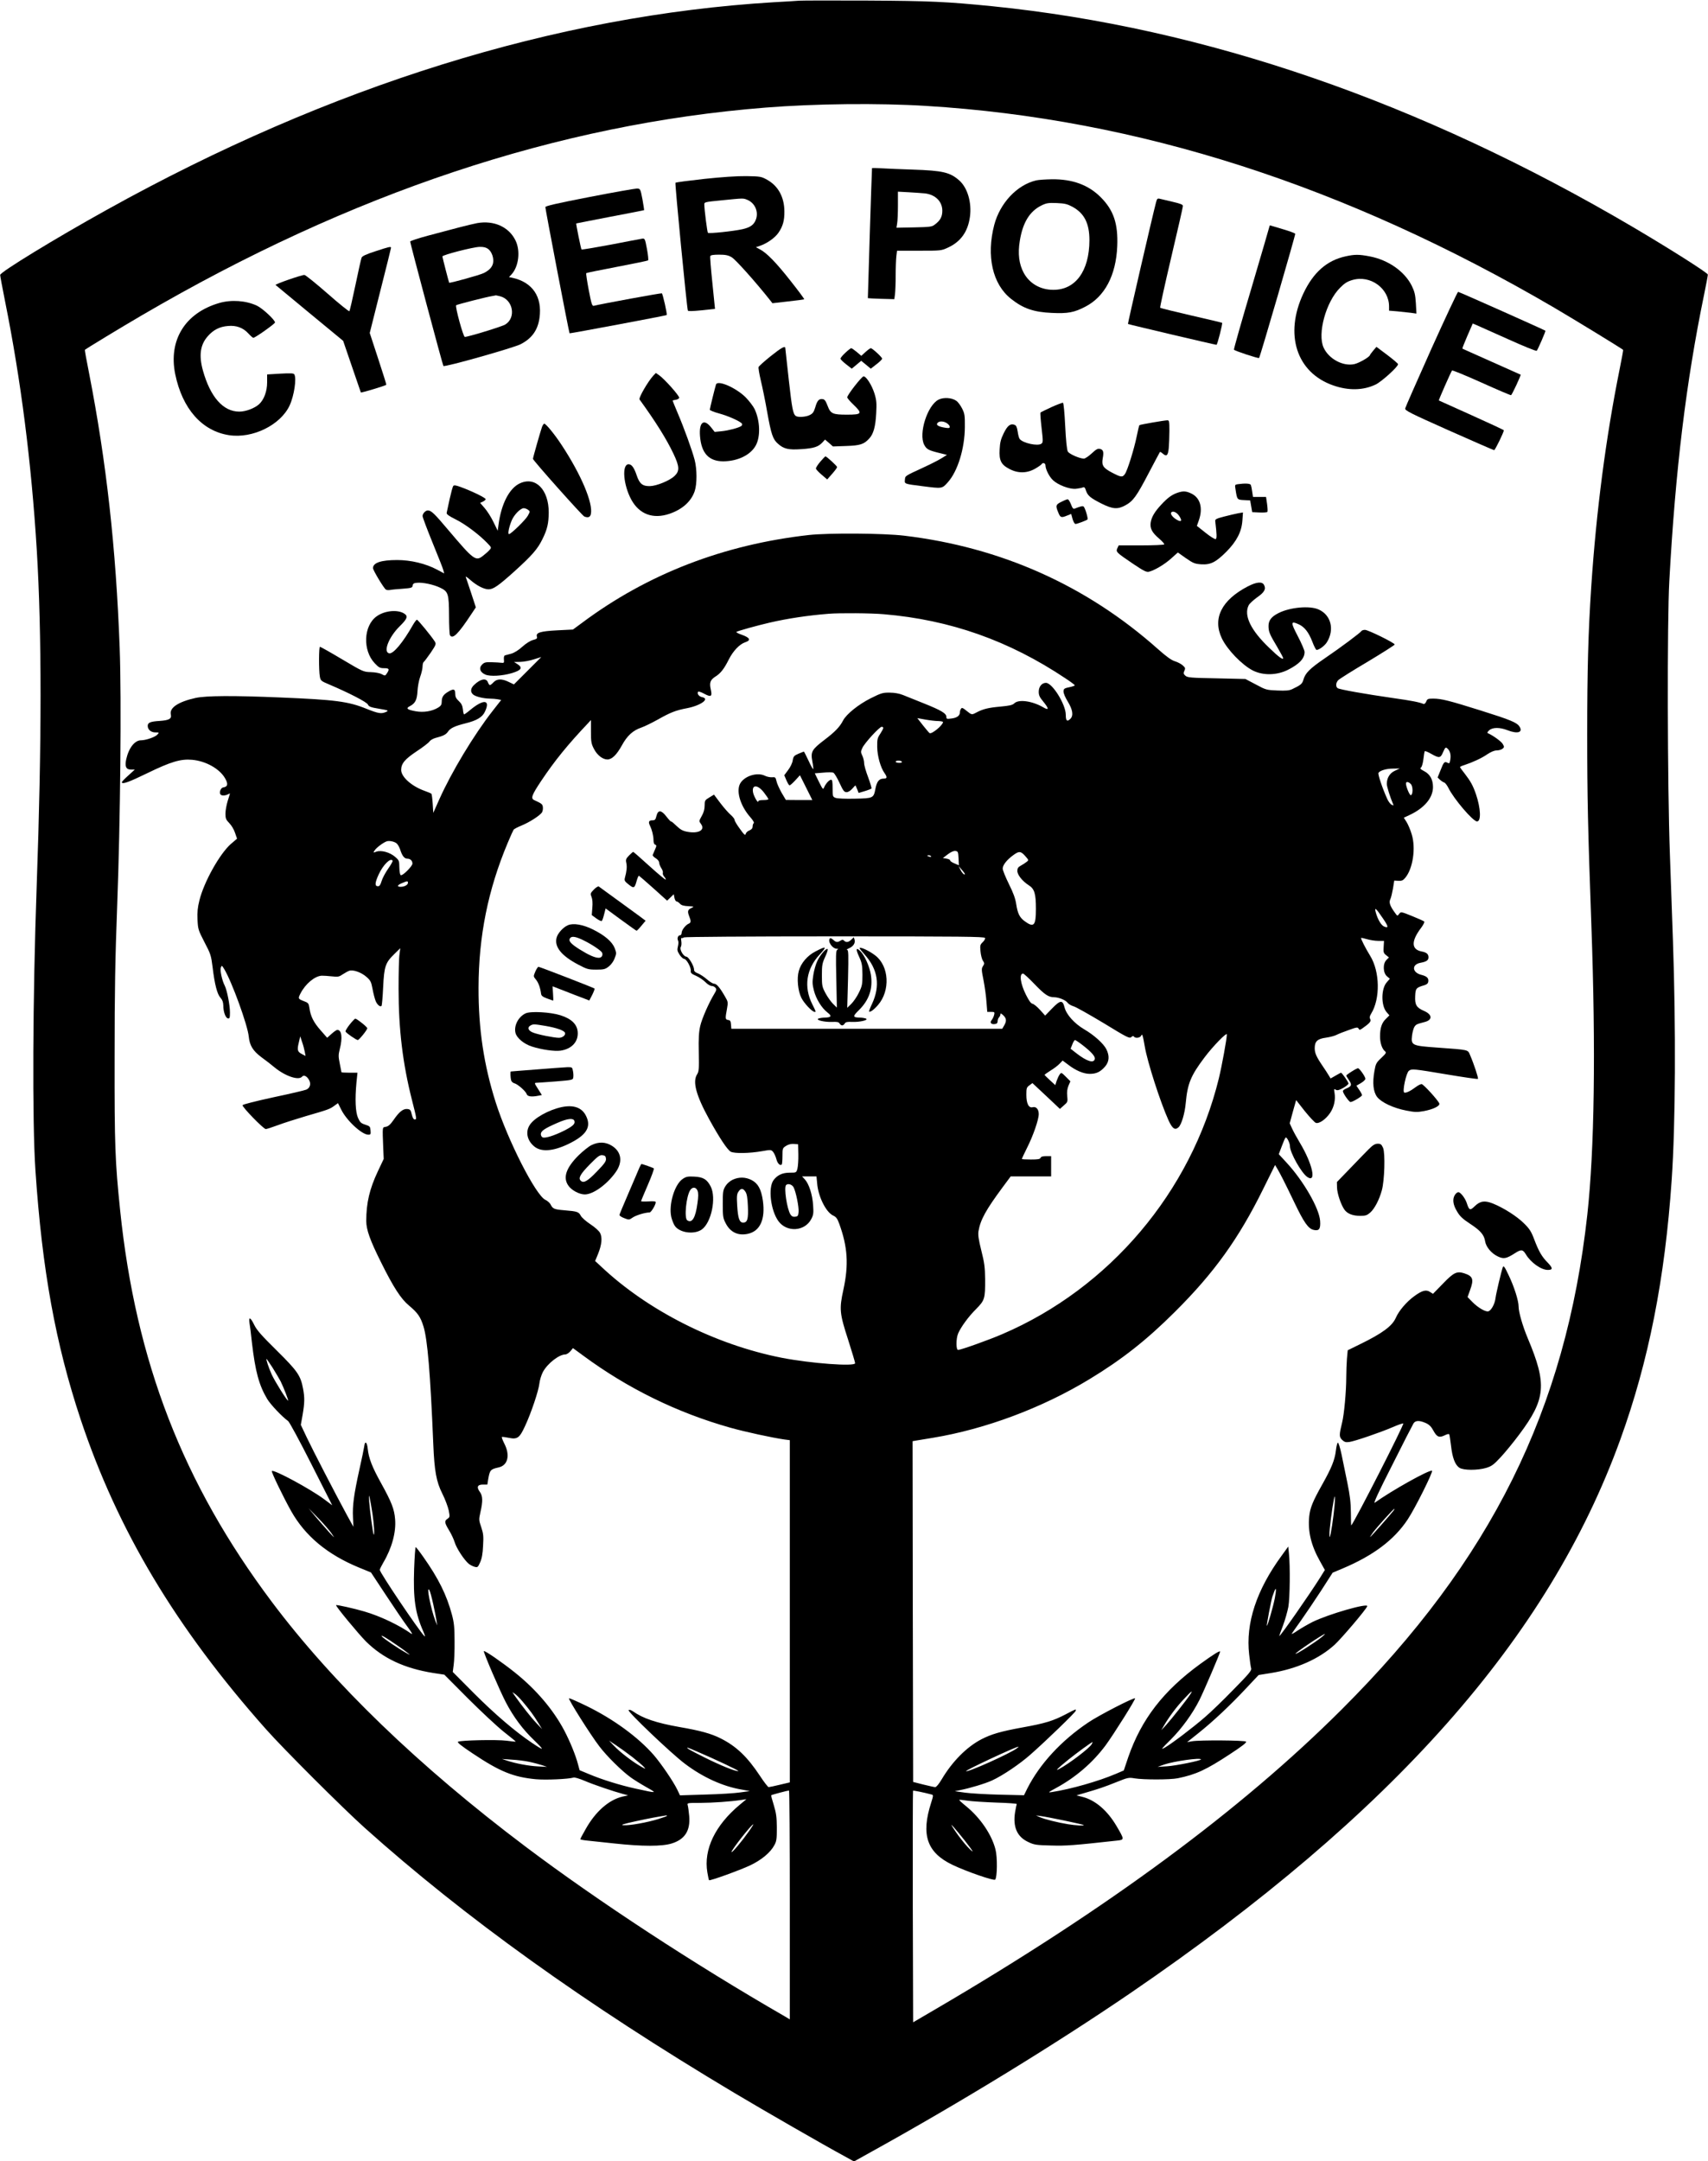 <?xml version="1.0" encoding="UTF-8" standalone="yes"?>
<svg version="1.0" xmlns="http://www.w3.org/2000/svg" width="1515.885" height="1917.506" viewBox="0 0 1516 1918" preserveAspectRatio="xMidYMid meet">
  <g transform="translate(0,1918) scale(0.1,-0.1)" fill="#000000" stroke="none">
    <path d="M7095 19174 c-27 -2 -131 -9 -230 -14 -1931 -117 -3938 -741 -5920
-1843 -456 -253 -945 -552 -945 -577 0 -9 20 -115 44 -236 140 -697 233 -1424
281 -2204 45 -741 45 -1707 -1 -2990 -35 -975 -40 -2087 -11 -2515 60 -889
179 -1541 401 -2210 329 -986 845 -1849 1645 -2750 156 -176 679 -698 876
-875 886 -794 1957 -1563 3285 -2355 258 -154 797 -464 973 -559 l87 -48 158
88 c798 442 1636 956 2297 1407 2331 1593 3710 3150 4348 4912 251 693 396
1425 456 2305 34 490 38 1353 11 2125 -5 154 -17 498 -27 765 -22 606 -25
2069 -5 2425 54 985 149 1766 308 2537 19 91 34 173 34 181 0 15 -333 226
-660 419 -1891 1113 -3802 1772 -5695 1963 -403 40 -551 47 -1105 50 -305 1
-577 1 -605 -1z m1125 -934 c1879 -114 3719 -705 5575 -1790 169 -99 601 -363
613 -375 2 -1 -13 -81 -32 -176 -121 -601 -206 -1251 -251 -1924 -27 -409 -36
-738 -36 -1311 0 -559 6 -833 37 -1694 40 -1114 27 -1994 -36 -2570 -191
-1730 -855 -3068 -2180 -4390 -892 -891 -2079 -1767 -3600 -2657 l-205 -120
-3 1025 c-1 564 0 1027 2 1030 4 4 95 -15 167 -34 14 -4 13 -12 -6 -72 -92
-285 -38 -443 190 -552 121 -58 366 -143 378 -131 19 19 21 200 3 268 -33 131
-134 280 -259 382 -37 30 -65 56 -63 58 1 2 34 -1 72 -7 38 -6 153 -13 256
-17 103 -3 185 -9 183 -13 -2 -4 -9 -36 -15 -72 -21 -132 18 -220 119 -266 50
-24 70 -27 201 -30 135 -4 198 1 588 44 63 7 63 9 -7 128 -81 138 -188 230
-301 259 l-55 14 75 22 c127 37 171 52 281 96 99 40 108 42 160 33 80 -13 315
-13 384 1 161 33 250 74 463 214 107 70 150 103 142 111 -12 12 -412 15 -479
3 l-44 -8 99 79 c132 105 290 254 425 399 l111 118 106 17 c231 37 431 126
569 252 61 56 278 311 289 341 13 33 -346 -70 -487 -140 -41 -21 -100 -55
-133 -77 -32 -22 -55 -34 -50 -26 4 7 42 60 83 118 41 58 121 177 178 264
l102 159 88 37 c273 115 458 254 578 435 66 99 230 428 216 433 -27 9 -361
-178 -508 -284 -15 -11 34 97 154 332 96 192 182 359 190 372 17 27 53 28 109
3 31 -14 49 -32 69 -70 31 -56 52 -63 105 -36 16 8 31 11 34 6 3 -4 10 -50 16
-101 12 -107 36 -171 75 -196 36 -23 159 -24 237 -1 48 15 66 27 128 94 40 43
115 134 166 203 236 315 247 446 75 854 -45 107 -81 232 -81 281 0 51 -39 175
-87 275 -36 77 -46 91 -53 75 -13 -36 -59 -229 -65 -275 -6 -51 -36 -107 -62
-117 -23 -9 -93 31 -143 82 l-43 44 21 59 c37 99 27 127 -51 152 -65 21 -94 7
-189 -92 l-88 -90 -26 16 c-35 24 -71 14 -143 -39 -67 -49 -135 -129 -161
-190 -32 -73 -120 -138 -317 -234 l-110 -54 -7 -75 c-3 -41 -6 -115 -6 -163 0
-126 -19 -334 -37 -404 -27 -110 -27 -127 1 -154 20 -19 32 -22 63 -18 49 7
272 83 386 132 48 21 90 35 93 32 9 -9 -426 -862 -462 -905 -1 -2 -3 49 -3
115 -1 91 -8 150 -31 263 -17 80 -40 193 -52 253 -13 61 -27 106 -33 104 -5
-2 -13 -34 -17 -70 -10 -83 -38 -153 -120 -299 -85 -151 -109 -209 -117 -287
-13 -132 17 -256 95 -395 l44 -79 -41 -66 c-95 -151 -353 -521 -364 -521 -1 0
13 42 33 93 19 50 40 126 48 167 14 78 17 365 5 475 l-6 60 -58 -80 c-225
-307 -321 -601 -289 -878 6 -56 14 -112 18 -124 5 -18 -22 -50 -158 -188 -89
-92 -204 -203 -255 -246 -111 -96 -295 -235 -355 -269 -38 -21 -31 -12 53 71
99 99 194 230 256 353 40 80 183 414 183 428 0 13 -56 -22 -175 -108 -329
-239 -523 -491 -640 -827 l-40 -119 -70 -30 c-155 -66 -400 -136 -570 -162
-36 -6 -33 -3 42 38 171 93 322 223 436 376 74 101 269 411 262 418 -9 10
-324 -152 -415 -214 -240 -161 -431 -368 -542 -587 l-29 -59 -217 5 c-119 3
-257 11 -307 18 l-90 13 45 9 c90 18 221 57 285 86 94 43 246 145 345 233 136
120 395 370 398 385 5 18 4 18 -89 -31 -111 -58 -182 -80 -382 -116 -197 -36
-278 -60 -367 -106 -130 -68 -257 -196 -351 -354 -25 -42 -48 -70 -58 -70 -9
0 -56 11 -106 23 l-90 23 -3 1512 -2 1512 22 4 c13 2 84 14 158 26 466 77 970
265 1390 520 289 175 510 349 761 600 346 344 564 648 779 1083 l108 218 20
-33 c29 -50 63 -116 151 -299 85 -178 124 -234 172 -244 48 -11 62 8 57 80 -8
112 -148 355 -297 516 l-70 76 26 69 c14 38 29 73 34 78 9 11 39 -46 39 -76 1
-59 103 -240 155 -274 83 -55 46 116 -66 303 -27 45 -59 103 -70 128 l-21 46
28 103 29 103 77 -98 c43 -53 87 -100 98 -104 30 -10 90 33 128 90 34 52 48
115 38 176 -6 36 -5 38 11 28 14 -8 28 -5 66 16 26 15 47 32 47 39 0 12 -58
96 -67 96 -2 0 -24 -12 -48 -26 l-44 -25 -17 28 c-9 15 -33 53 -54 83 -56 82
-70 115 -70 158 0 60 24 83 100 93 35 5 77 16 94 25 17 9 66 28 109 43 68 25
79 26 86 13 8 -14 11 -14 32 0 66 46 82 64 72 83 -8 14 -6 26 8 49 82 133 78
373 -9 514 -42 68 -85 153 -80 158 2 2 26 -3 53 -11 26 -8 71 -15 99 -15 l51
0 -3 -54 c-3 -47 -1 -55 22 -73 l25 -20 -22 -22 c-34 -33 -31 -115 4 -145 l26
-22 -27 -31 c-51 -57 -52 -205 -3 -264 l26 -30 -31 -31 c-37 -35 -52 -81 -52
-156 0 -57 17 -109 43 -131 15 -12 12 -18 -32 -60 -45 -42 -50 -52 -61 -117
-19 -105 -10 -184 24 -229 38 -49 145 -99 259 -121 75 -15 98 -15 154 -5 83
15 147 46 139 68 -11 29 -141 172 -157 172 -8 1 -31 -11 -50 -25 -49 -37 -89
-56 -104 -50 -19 7 17 175 41 193 26 19 38 18 336 -32 149 -25 273 -43 277
-40 6 6 -35 131 -70 212 -21 49 -6 45 -291 66 -226 16 -234 20 -224 107 4 30
13 64 21 77 15 22 19 24 91 43 72 18 69 67 -7 99 -66 29 -81 54 -77 132 3 68
8 74 83 96 20 6 31 16 33 31 5 32 -12 48 -63 61 -80 20 -86 91 -8 106 54 10
73 22 73 49 0 29 -17 44 -61 52 -93 18 -94 93 -2 213 18 25 30 48 25 53 -4 4
-52 26 -107 48 -99 40 -100 40 -115 20 -16 -21 -16 -21 -36 7 -45 61 -57 94
-43 122 7 14 17 58 24 96 l11 70 36 -2 c30 -2 42 3 62 27 68 81 95 265 57 386
-11 38 -32 87 -45 108 l-25 39 51 24 c131 61 208 152 208 248 0 66 -26 114
-78 141 -34 18 -39 24 -28 33 8 7 17 40 21 74 4 34 9 66 12 70 2 4 28 -6 57
-23 72 -41 83 -39 106 16 18 40 22 45 36 33 25 -20 35 -56 28 -99 -6 -36 -8
-38 -26 -29 -26 14 -33 6 -62 -69 l-25 -62 21 -20 c12 -11 29 -22 38 -25 9 -3
25 -24 37 -48 47 -96 218 -297 254 -297 38 0 33 117 -10 243 -26 75 -47 113
-97 178 -24 30 -44 58 -44 61 0 4 17 12 38 18 75 25 156 62 204 96 32 21 62
34 82 34 18 0 41 6 52 14 17 14 18 17 4 42 -12 23 -88 78 -135 98 -5 3 1 14
14 25 30 27 94 27 161 1 91 -36 142 -20 107 33 -23 35 -81 59 -342 141 -277
87 -350 106 -423 106 -47 0 -53 -3 -62 -26 -7 -16 -16 -24 -25 -21 -40 16
-107 29 -270 52 -244 35 -477 76 -492 88 -18 14 -16 47 5 70 9 10 126 84 260
163 133 80 242 149 242 154 0 14 -235 130 -264 130 -14 0 -28 -5 -31 -10 -10
-16 -185 -147 -328 -244 -133 -91 -172 -131 -188 -190 -10 -35 -23 -46 -99
-82 -27 -13 -56 -15 -132 -12 -95 4 -101 5 -190 53 l-93 49 -256 6 c-231 4
-259 7 -277 23 -18 16 -19 23 -9 44 10 22 8 28 -16 49 -15 13 -46 29 -70 36
-29 9 -74 41 -147 106 -634 565 -1396 906 -2255 1008 -185 22 -669 25 -845 6
-758 -85 -1434 -346 -2015 -780 l-80 -59 -140 -7 c-151 -8 -191 -21 -180 -56
5 -16 -1 -21 -35 -30 -25 -7 -63 -31 -95 -60 -33 -30 -70 -53 -97 -61 -24 -6
-49 -13 -56 -15 -8 -2 -12 -16 -10 -36 3 -30 1 -33 -22 -30 -14 2 -53 4 -87 5
-52 2 -66 -2 -84 -20 -32 -31 -19 -70 29 -90 43 -18 148 -12 234 13 86 26 100
48 49 81 l-29 18 56 1 c32 1 86 11 122 23 l64 20 -122 -122 -121 -121 -46 22
c-61 30 -105 29 -135 -3 -13 -14 -27 -25 -32 -25 -5 0 -13 11 -18 25 -15 40
-65 31 -122 -23 -32 -30 -36 -62 -10 -85 21 -19 91 -36 148 -37 23 0 55 -3 72
-6 l30 -6 -76 -97 c-166 -212 -365 -542 -474 -786 l-53 -119 -5 81 c-3 45 -8
85 -12 89 -5 4 -31 15 -59 25 -116 41 -209 124 -209 186 0 57 33 96 140 167
55 36 105 75 112 86 7 11 31 25 53 31 67 17 93 30 110 55 21 32 61 51 158 75
97 24 148 54 170 102 52 108 -9 116 -128 18 -27 -23 -53 -41 -56 -41 -4 0 -9
20 -11 45 -4 33 -13 52 -37 74 -24 22 -31 38 -31 65 0 43 -16 46 -66 15 -41
-25 -54 -47 -54 -88 0 -24 -7 -36 -32 -51 -55 -33 -130 -45 -200 -32 -78 14
-89 26 -49 46 46 24 62 56 66 133 2 37 12 95 24 127 12 33 21 74 21 92 0 18 5
36 10 39 6 4 33 41 62 82 47 70 50 78 37 99 -29 46 -150 194 -159 194 -5 0
-21 -21 -36 -47 -88 -155 -174 -258 -210 -251 -56 10 -5 143 92 239 69 68 77
90 42 113 -59 39 -176 27 -246 -24 -117 -84 -125 -303 -16 -417 35 -37 46 -43
82 -43 46 0 50 -8 26 -45 -16 -24 -17 -24 -47 -8 -19 10 -59 17 -97 18 -64 2
-68 3 -253 113 -104 62 -193 112 -198 112 -10 0 -11 -206 -1 -264 7 -37 10
-40 84 -71 172 -73 334 -156 343 -178 8 -18 25 -25 99 -37 84 -14 87 -16 62
-28 -42 -19 -67 -15 -175 28 -160 65 -276 80 -761 100 -425 18 -662 16 -755
-4 -153 -34 -233 -87 -220 -146 9 -39 -14 -52 -98 -58 -84 -5 -107 -15 -107
-44 0 -33 29 -58 68 -58 35 0 35 0 17 -20 -20 -22 -102 -50 -145 -50 -56 0
-109 -69 -131 -169 -14 -65 -1 -91 44 -91 l32 0 -58 -53 c-32 -28 -57 -55 -57
-59 1 -22 64 1 230 82 206 100 293 126 394 117 122 -11 243 -79 292 -163 30
-51 25 -76 -15 -82 -22 -3 -38 -42 -26 -61 8 -14 41 -14 66 -1 10 6 19 9 19 8
0 -2 -9 -32 -20 -66 -11 -35 -20 -86 -20 -113 0 -43 5 -54 34 -84 19 -19 42
-57 51 -86 l18 -52 -56 -48 c-98 -87 -237 -334 -278 -499 -16 -64 -20 -104
-17 -172 4 -85 7 -93 62 -200 55 -104 59 -119 72 -222 18 -152 41 -240 70
-271 17 -19 24 -38 25 -68 0 -57 20 -111 41 -115 15 -3 18 5 18 53 0 65 -26
197 -46 237 -24 46 -44 137 -35 161 8 21 9 21 30 -13 68 -112 209 -500 218
-600 8 -79 37 -126 113 -183 36 -26 88 -66 115 -89 96 -79 215 -119 245 -83
16 19 45 4 64 -33 17 -33 6 -68 -26 -82 -13 -6 -144 -37 -292 -68 -160 -35
-271 -63 -274 -70 -5 -16 186 -212 206 -212 8 0 55 15 106 34 50 19 163 55
251 81 197 57 212 62 252 92 l32 23 28 -56 c47 -97 184 -224 241 -224 21 0 23
4 20 38 -3 34 -6 38 -47 51 -37 12 -46 20 -64 60 -23 52 -28 164 -14 314 l9
87 -71 0 c-39 0 -71 2 -71 4 0 3 -7 37 -15 76 -13 64 -13 78 0 130 26 101 17
170 -22 170 -7 0 -30 -16 -51 -35 l-39 -35 -57 65 c-63 71 -90 125 -100 197
-7 44 -9 48 -52 64 -49 19 -51 22 -28 67 44 86 127 155 189 158 17 0 57 -2 90
-6 54 -6 64 -4 96 18 21 14 47 28 59 32 35 11 107 -15 151 -54 37 -32 43 -44
55 -108 7 -40 20 -88 28 -108 14 -33 40 -54 52 -42 3 3 10 78 14 166 9 187 20
217 101 296 l51 50 -7 -55 c-5 -30 -8 -167 -8 -305 0 -362 37 -665 119 -988
43 -168 43 -172 24 -172 -10 0 -19 16 -26 45 -9 40 -14 45 -40 48 -37 3 -72
-25 -122 -98 -28 -40 -46 -56 -68 -60 -32 -6 -31 10 -23 -195 l4 -90 -52 -110
c-74 -157 -103 -281 -103 -441 0 -77 34 -172 130 -364 112 -226 178 -327 249
-386 78 -65 103 -101 129 -186 36 -116 61 -416 87 -1043 10 -241 27 -334 80
-440 25 -49 50 -117 57 -149 11 -57 10 -60 -10 -74 -30 -20 -28 -35 13 -103
20 -32 42 -80 50 -106 16 -54 86 -160 126 -192 14 -11 38 -23 52 -26 25 -7 29
-3 48 40 15 33 23 77 26 146 5 85 3 108 -16 165 -22 64 -22 68 -7 136 22 96
20 143 -5 177 -32 43 -22 66 26 66 l40 0 8 50 c14 79 20 86 91 102 83 17 105
108 52 211 -15 30 -25 56 -22 59 2 3 30 -1 61 -7 76 -16 96 -2 145 105 53 113
120 312 127 377 3 29 17 75 31 102 41 76 144 156 200 156 11 0 31 13 44 28
l23 28 90 -66 c394 -291 834 -507 1306 -640 131 -37 371 -89 482 -105 l47 -6
0 -1519 0 -1518 -89 -21 c-49 -12 -93 -21 -99 -21 -6 0 -41 45 -77 100 -112
169 -210 263 -350 333 -84 42 -177 68 -368 101 -203 36 -321 76 -410 139 -18
12 -32 16 -38 10 -12 -12 378 -384 499 -475 160 -121 338 -202 506 -230 l71
-13 -85 -12 c-47 -7 -186 -16 -310 -19 l-225 -7 -23 49 c-37 76 -143 231 -210
309 -140 160 -361 321 -600 437 -78 38 -147 68 -152 66 -11 -4 192 -326 270
-427 65 -86 199 -218 278 -275 29 -21 92 -60 140 -87 97 -55 99 -55 -98 -12
-133 29 -296 79 -414 129 l-82 34 -14 52 c-20 78 -72 206 -124 304 -98 184
-249 361 -435 510 -111 89 -270 199 -277 191 -7 -6 142 -353 196 -456 69 -131
149 -238 251 -336 95 -92 91 -97 -20 -22 -148 99 -330 255 -515 440 l-188 189
8 62 c5 33 9 129 8 211 0 122 -5 166 -23 234 -47 176 -119 322 -256 516 -33
47 -63 85 -66 85 -4 0 -10 -87 -14 -192 -9 -267 9 -393 82 -558 13 -31 18 -49
9 -40 -53 55 -396 564 -396 588 0 6 14 35 31 64 77 130 115 271 105 386 -7 89
-31 151 -124 319 -80 144 -110 221 -119 306 -6 61 -25 74 -31 21 -2 -16 -21
-108 -43 -206 -49 -222 -62 -319 -57 -424 l4 -84 -59 107 c-99 182 -301 572
-356 688 l-52 110 16 89 c18 106 19 152 4 232 -22 117 -48 155 -234 339 -136
134 -178 182 -200 228 -32 66 -50 75 -42 19 4 -20 14 -100 22 -177 30 -257 63
-379 136 -501 31 -51 134 -159 185 -195 11 -7 104 -179 206 -381 l186 -367
-72 54 c-122 91 -448 267 -464 250 -7 -7 101 -230 171 -355 125 -222 322 -386
604 -502 l105 -43 134 -203 c73 -111 159 -237 191 -280 37 -50 48 -71 32 -60
-108 76 -276 156 -417 197 -88 26 -245 61 -250 56 -7 -7 201 -258 266 -323
152 -150 341 -238 596 -279 l99 -15 211 -212 c116 -116 259 -249 318 -296 59
-46 106 -85 105 -86 -1 -2 -38 2 -82 8 -86 11 -406 4 -430 -9 -10 -6 26 -35
128 -103 242 -162 362 -211 563 -230 89 -8 289 1 335 15 9 3 52 -10 95 -28 78
-34 258 -95 344 -118 l45 -12 -50 -11 c-122 -29 -240 -133 -327 -288 -27 -47
-48 -87 -48 -90 0 -3 26 -9 58 -12 31 -3 141 -15 244 -26 248 -27 425 -27 510
0 116 36 166 113 155 243 -4 39 -9 82 -13 95 -6 22 -6 22 112 22 112 1 261 11
364 26 l45 7 -60 -50 c-218 -182 -321 -396 -287 -599 6 -36 13 -68 15 -70 7
-8 272 88 364 131 101 48 181 114 216 180 19 34 22 56 22 155 -1 95 -6 130
-27 200 -15 47 -25 86 -23 88 4 4 146 42 158 42 4 0 7 -457 7 -1015 l0 -1016
-47 28 c-807 465 -1659 1023 -2299 1505 -947 713 -1709 1448 -2253 2173 -789
1052 -1207 2131 -1346 3475 -45 438 -50 569 -49 1350 0 599 5 879 23 1355 28
744 39 1833 22 2286 -33 889 -118 1649 -271 2434 -23 114 -40 209 -38 210 13
12 333 206 503 305 1861 1088 3697 1699 5540 1845 439 35 1004 41 1425 15z
m-375 -4511 c590 -50 1112 -235 1612 -569 46 -30 83 -58 83 -62 0 -3 -15 -9
-32 -13 -63 -13 -68 -16 -68 -43 0 -15 16 -53 36 -85 46 -75 54 -127 25 -156
-29 -29 -41 -19 -41 36 0 91 -119 283 -176 283 -37 0 -64 -34 -64 -79 0 -31 8
-49 40 -87 53 -65 52 -82 -2 -50 -96 55 -215 72 -254 35 -18 -17 -42 -22 -126
-30 -103 -9 -154 -21 -213 -53 -40 -21 -40 -21 -86 16 -33 27 -42 30 -49 18
-6 -8 -10 -22 -10 -31 0 -30 -25 -49 -72 -55 -44 -6 -48 -5 -48 14 0 31 -46
58 -198 119 -75 30 -159 64 -187 75 -32 13 -75 21 -117 21 -61 1 -76 -3 -170
-50 -109 -55 -215 -140 -245 -197 -29 -57 -73 -102 -164 -171 -114 -87 -125
-106 -109 -192 7 -35 10 -66 8 -69 -3 -2 -22 32 -42 76 -21 44 -39 80 -41 80
-2 0 -23 -9 -48 -19 -39 -17 -45 -23 -51 -59 -3 -23 -21 -60 -41 -86 l-34 -46
19 -45 c11 -25 23 -45 28 -45 5 0 28 20 51 45 l41 45 55 -110 55 -110 -117 0
-118 1 -38 64 c-20 36 -41 82 -45 102 -8 35 -11 38 -41 35 -17 -1 -45 5 -61
13 -63 32 -169 4 -214 -58 -48 -65 -10 -203 84 -310 23 -26 36 -48 30 -52 -5
-3 -10 -17 -10 -29 0 -17 -9 -27 -29 -36 -17 -6 -31 -21 -33 -32 -2 -15 -14
-6 -50 45 -27 36 -48 72 -48 80 0 9 -15 28 -33 44 -18 15 -60 62 -92 104 l-58
77 -41 -25 c-40 -24 -42 -28 -42 -72 0 -32 -8 -62 -26 -93 -25 -45 -25 -45 -6
-71 39 -54 -23 -88 -125 -68 -37 7 -59 19 -92 51 -24 23 -45 41 -48 39 -3 -2
-22 18 -42 44 -46 60 -75 62 -89 5 -8 -33 -13 -38 -38 -38 -29 0 -36 -15 -19
-48 17 -35 31 -89 31 -126 0 -23 5 -39 15 -42 13 -5 13 -11 -1 -42 -9 -21 -18
-42 -21 -49 -2 -6 9 -19 26 -29 18 -11 31 -27 31 -39 0 -11 9 -33 19 -49 11
-16 17 -35 14 -43 -3 -7 3 -23 12 -33 10 -11 16 -23 13 -26 -3 -3 -68 51 -144
120 -76 69 -141 126 -144 126 -3 0 -20 -15 -37 -32 -28 -29 -31 -37 -24 -68 7
-33 3 -71 -13 -131 -6 -23 -2 -31 34 -59 47 -37 52 -35 72 38 7 23 15 41 19
40 4 -2 62 -52 129 -112 l121 -109 29 28 30 29 6 -32 c4 -18 12 -32 19 -32 6
0 20 -9 30 -20 12 -14 33 -20 74 -22 52 -3 54 -4 30 -15 -35 -15 -39 -30 -23
-72 18 -44 18 -60 -3 -68 -27 -11 -62 -56 -63 -80 0 -13 -6 -23 -14 -23 -18 0
-28 -27 -18 -47 5 -8 4 -31 -1 -51 -8 -32 -6 -42 14 -74 13 -20 32 -37 41 -38
21 0 63 -76 59 -107 -2 -18 7 -26 47 -43 27 -12 64 -37 83 -56 18 -19 43 -34
55 -34 12 0 27 -7 34 -16 11 -12 10 -21 -9 -52 -50 -82 -111 -222 -126 -287
-12 -52 -16 -109 -13 -235 3 -144 1 -169 -14 -193 -43 -65 -11 -186 106 -399
95 -172 162 -272 192 -289 34 -17 165 -15 279 5 78 14 80 13 98 -8 9 -11 22
-40 28 -63 10 -39 34 -62 48 -47 3 3 6 37 6 75 0 68 1 70 32 90 21 13 45 19
70 17 l37 -3 2 -90 c1 -49 -3 -106 -8 -126 -10 -36 -10 -36 -68 -36 -65 0
-110 -21 -144 -66 -50 -67 -26 -269 43 -364 74 -102 235 -92 292 19 19 36 21
53 16 123 -6 94 -37 189 -73 228 l-25 27 64 0 64 0 6 -62 c9 -116 78 -255 141
-285 28 -13 38 -27 55 -73 75 -206 85 -364 37 -585 -38 -173 -34 -211 43 -448
33 -104 61 -196 61 -205 0 -31 -393 -2 -650 48 -591 116 -1191 419 -1606 811
l-52 48 26 63 c33 82 39 145 18 186 -10 19 -46 51 -87 78 -38 25 -76 59 -84
74 -18 35 -31 40 -143 49 -96 8 -106 13 -126 53 -6 12 -27 31 -46 40 -86 42
-332 525 -440 863 -106 333 -154 653 -153 1020 1 457 84 869 259 1285 24 58
48 110 52 116 4 7 35 23 69 37 74 30 169 92 184 119 6 10 9 31 7 46 -3 25 -10
31 -78 62 -31 15 -20 45 62 168 121 181 236 323 422 519 l21 23 0 -103 c0 -90
3 -108 26 -152 28 -56 78 -95 120 -95 40 0 82 41 128 124 47 87 99 134 173
159 29 10 96 43 148 72 110 62 157 81 258 100 123 24 205 84 134 98 -29 6 -47
30 -36 48 3 5 28 -3 55 -18 60 -32 72 -25 58 37 -14 61 -5 86 40 115 47 29 78
69 120 153 38 75 95 135 145 152 54 17 44 40 -28 66 -33 11 -55 23 -50 26 16
10 186 57 294 82 160 37 338 64 525 79 95 8 380 6 490 -4z m483 -948 c23 -1
42 -4 42 -9 0 -27 -100 -110 -119 -98 -5 3 -32 35 -59 69 l-50 64 72 -13 c39
-7 90 -13 114 -13z m-488 -61 c0 -6 -12 -29 -27 -52 -25 -37 -28 -50 -27 -117
1 -81 30 -183 65 -232 26 -37 24 -49 -9 -49 -39 0 -60 -26 -72 -91 -16 -82
-19 -84 -183 -87 -83 -2 -153 1 -170 7 -26 10 -27 13 -27 86 0 56 -3 75 -13
75 -17 0 -48 -34 -62 -67 -9 -23 -12 -20 -47 50 l-36 74 73 6 c41 4 82 4 91 0
9 -3 34 -44 55 -90 33 -71 42 -83 63 -83 15 0 34 12 51 31 14 17 27 30 29 28
1 -2 8 -18 15 -35 l12 -31 54 16 c30 9 57 20 60 23 3 3 -10 48 -29 99 -20 52
-36 108 -36 126 0 18 -7 48 -16 66 -15 32 -15 37 1 71 21 44 151 186 171 186
8 0 14 -5 14 -10z m165 -300 c4 -6 -7 -10 -24 -10 -17 0 -31 5 -31 10 0 6 11
10 24 10 14 0 28 -4 31 -10z m4377 -80 c-46 -21 -72 -64 -72 -117 0 -24 30
-119 55 -177 7 -16 6 -17 -13 -7 -12 6 -30 31 -40 55 -42 93 -83 216 -76 227
13 21 70 38 129 38 l60 1 -43 -20z m142 -119 c19 -21 19 -92 0 -98 -11 -4 -44
75 -44 104 0 19 24 16 44 -6z m-5742 -76 c21 -27 38 -53 38 -57 0 -5 -20 -8
-45 -8 -29 0 -45 -4 -45 -12 0 -23 -40 46 -46 79 -14 73 42 72 98 -2z m-3261
-451 c10 -9 23 -33 30 -53 17 -55 37 -81 62 -81 28 0 47 -18 47 -44 0 -23 -86
-109 -103 -103 -7 2 -12 28 -13 67 -1 61 -2 65 -38 96 -46 40 -122 61 -166 46
-30 -11 -30 -11 -14 13 14 22 74 67 104 78 23 9 72 -1 91 -19z m4987 -131 l3
-62 -40 17 c-22 9 -39 21 -38 27 1 5 -13 12 -31 15 l-33 5 43 33 c28 21 52 32
68 30 23 -3 25 -7 28 -65z m592 20 c32 -36 32 -37 12 -52 -11 -9 -34 -24 -51
-33 -24 -13 -31 -24 -31 -47 0 -35 45 -91 101 -127 51 -32 64 -74 64 -210 0
-151 -18 -170 -103 -107 -42 32 -59 66 -72 149 -7 49 -26 101 -65 179 -30 61
-55 122 -55 137 0 31 38 79 94 119 51 38 67 36 106 -8z m-836 -2 c4 -5 -3 -7
-14 -4 -23 6 -26 13 -6 13 8 0 17 -4 20 -9z m-4780 -39 c3 -4 -15 -37 -40 -72
-25 -36 -51 -85 -58 -110 -10 -33 -18 -45 -32 -45 -30 0 -28 30 7 106 39 84
105 150 123 121z m5081 -121 c-8 -7 -26 12 -41 42 l-16 32 30 -35 c17 -19 29
-37 27 -39z m-4945 -76 c0 -18 -31 -35 -64 -35 -37 0 -32 15 12 33 47 20 52
20 52 2z m8656 -316 c49 -71 52 -90 9 -71 -26 12 -56 63 -73 125 -14 51 2 38
64 -54z m-3533 -173 c3 -8 -6 -24 -20 -37 -23 -22 -25 -29 -20 -82 3 -32 12
-69 21 -82 15 -23 15 -27 1 -49 -14 -21 -14 -32 5 -126 11 -57 23 -143 26
-192 l7 -88 34 0 c31 0 33 -2 27 -27 -4 -16 -14 -36 -22 -46 -19 -22 -4 -40
29 -35 17 2 24 10 24 25 0 13 6 28 13 35 7 7 12 19 12 27 0 10 7 8 25 -9 29
-28 31 -51 8 -91 l-17 -29 -1203 0 -1202 0 -3 38 c-2 30 -7 38 -25 40 -26 4
-27 12 -11 97 11 61 10 65 -17 111 -45 79 -75 114 -96 114 -12 0 -41 18 -66
40 -25 22 -61 45 -79 52 -24 9 -34 18 -34 34 0 32 -49 114 -68 114 -26 1 -62
63 -50 85 6 9 8 33 5 51 -3 19 -2 32 2 30 4 -3 13 -1 21 5 9 5 553 9 1341 9
1125 0 1328 -2 1332 -14z m441 -411 c90 -93 122 -115 174 -115 42 -1 102 -26
118 -49 8 -11 31 -25 52 -31 20 -5 140 -73 267 -149 209 -128 231 -139 246
-125 11 10 19 12 24 5 10 -17 53 -13 63 6 9 15 10 14 15 -3 4 -10 11 -50 18
-89 23 -139 139 -498 211 -657 34 -74 57 -91 89 -62 26 23 56 124 64 215 16
174 45 243 166 404 75 100 199 227 199 205 0 -38 -44 -278 -71 -390 -247
-1007 -970 -1862 -1923 -2270 -123 -53 -368 -140 -392 -140 -19 0 -19 99 0
145 24 57 93 152 161 219 76 77 80 92 79 266 -1 105 -7 146 -34 253 -24 96
-30 138 -25 170 17 102 66 190 214 390 l72 97 179 0 180 0 0 90 0 90 -44 0
c-30 0 -46 -5 -50 -15 -4 -12 -24 -15 -86 -15 -44 0 -80 2 -80 5 0 3 20 46 45
96 55 108 105 253 105 302 0 43 -23 69 -54 61 -35 -9 -56 32 -56 110 0 58 2
66 27 84 l27 20 122 -114 122 -115 35 31 c34 29 35 33 30 83 -4 36 0 64 11 92
l17 39 -40 40 c-39 39 -41 40 -55 21 -8 -11 -20 -37 -27 -57 l-12 -38 -46 42
c-25 23 -47 45 -49 48 -1 3 22 20 51 38 30 18 66 45 81 61 l28 29 47 -35 c68
-53 138 -83 194 -83 58 0 94 17 136 65 37 43 41 95 11 154 -24 49 -111 127
-196 176 -88 52 -158 130 -175 195 -17 68 -37 66 -112 -11 l-60 -62 -46 51
c-25 28 -55 52 -66 54 -14 2 -32 27 -58 79 -50 99 -62 189 -26 189 7 0 53 -43
103 -95z m-6480 -598 l7 -38 -31 16 c-41 21 -45 36 -29 102 l13 56 16 -49 c10
-27 20 -66 24 -87z m6904 59 c79 -61 114 -101 110 -123 -8 -42 -70 -23 -164
50 l-51 40 15 38 c8 22 19 39 24 39 5 0 35 -20 66 -44z m-2564 -1263 c21 -42
48 -175 44 -219 -3 -34 -7 -39 -30 -42 -19 -2 -31 3 -42 20 -31 48 -60 241
-39 261 16 17 53 6 67 -20z m-4626 -1600 c27 -43 59 -98 72 -122 26 -52 72
-171 66 -171 -11 0 -118 173 -145 231 -27 60 -53 139 -46 139 2 0 25 -35 53
-77z m887 -1295 c14 -93 20 -196 11 -187 -6 6 -34 211 -40 294 -4 59 -3 64 5
30 5 -22 16 -84 24 -137z m8541 70 c-9 -101 -34 -270 -43 -278 -3 -3 -3 31 1
75 9 100 37 285 44 285 2 0 2 -37 -2 -82z m-8905 -245 c32 -48 32 -48 -23 12
-30 33 -83 94 -118 135 l-62 75 85 -87 c47 -48 100 -109 118 -135z m9428 200
c-29 -38 -202 -233 -206 -233 -3 0 9 18 25 41 36 48 181 209 189 209 3 0 -1
-8 -8 -17z m-8524 -831 c13 -59 26 -125 29 -147 l6 -40 -16 40 c-41 106 -84
325 -53 272 6 -9 21 -66 34 -125z m7471 56 c-15 -77 -65 -252 -71 -246 -4 3
40 234 49 258 3 8 10 28 16 44 18 49 21 22 6 -56z m419 -344 c-58 -48 -235
-161 -235 -150 0 11 243 174 260 175 3 0 -8 -11 -25 -25z m-8210 -76 c39 -26
81 -57 95 -69 23 -20 22 -19 -15 2 -72 40 -202 128 -216 146 -17 21 34 -8 136
-79z m7040 -435 c-32 -49 -164 -216 -211 -268 l-46 -50 23 40 c46 79 115 171
178 237 68 73 84 84 56 41z m-5930 -60 c66 -78 100 -124 139 -188 l37 -60 -51
54 c-47 49 -130 155 -190 240 l-23 34 24 -16 c13 -9 42 -38 64 -64z m980 -498
c44 -35 89 -73 100 -86 19 -21 17 -21 -30 6 -72 41 -183 126 -235 181 l-45 47
65 -43 c36 -24 101 -71 145 -105z m4075 116 c-18 -34 -199 -172 -289 -220 -41
-22 -14 5 81 82 79 63 206 156 216 157 1 0 -2 -9 -8 -19z m-665 -37 c-59 -45
-437 -215 -450 -202 -8 7 438 216 465 217 3 0 -4 -7 -15 -15z m-2838 -28 c163
-70 375 -170 366 -173 -19 -7 -159 50 -305 123 -128 64 -162 84 -144 84 2 0
40 -15 83 -34z m-1492 -91 c39 -8 90 -22 115 -30 l45 -15 -80 4 c-84 4 -199
26 -275 51 l-45 15 85 -6 c47 -2 117 -11 155 -19z m5965 21 c0 -11 -228 -57
-302 -61 l-83 -5 60 21 c89 30 325 63 325 45z m-4740 -501 c0 -2 -35 -15 -77
-28 -100 -31 -257 -59 -308 -55 -32 2 -8 10 110 36 125 27 181 37 268 51 4 0
7 -1 7 -4z m3530 -42 c91 -19 167 -37 169 -39 8 -8 -74 -4 -139 7 -88 14 -209
44 -251 63 l-34 15 45 -6 c25 -3 119 -21 210 -40z m-886 -178 c82 -105 90
-123 24 -55 -29 31 -77 92 -106 135 -45 67 -48 73 -17 40 20 -22 64 -76 99
-120z m-1916 84 c-62 -88 -149 -192 -155 -185 -9 9 177 246 193 246 3 0 -15
-27 -38 -61z"/>
    <path d="M7740 17688 c-3 -33 -38 -1153 -37 -1154 1 -1 54 -4 118 -6 l117 -3
6 44 c3 24 6 98 6 165 0 67 3 144 6 171 l6 50 197 0 c195 0 196 0 258 29 110
51 174 140 192 270 18 127 -21 260 -95 325 -82 72 -145 87 -414 96 -96 3 -217
8 -267 11 -51 3 -93 4 -93 2z m467 -224 c94 -10 157 -71 157 -154 0 -54 -18
-87 -68 -124 -24 -19 -44 -21 -183 -24 l-156 -3 6 38 c4 21 7 93 7 160 l0 122
93 -5 c50 -3 115 -7 144 -10z"/>
    <path d="M6248 17592 c-135 -15 -250 -30 -253 -34 -6 -6 100 -1101 110 -1134
2 -7 39 -6 121 2 66 7 119 13 120 13 0 1 -10 103 -23 228 -13 124 -22 232 -19
240 4 9 27 13 78 13 57 0 82 -5 112 -23 33 -18 215 -222 340 -380 l22 -28 139
16 c76 8 140 17 143 19 2 3 -52 76 -121 163 -128 163 -213 250 -274 281 l-34
18 38 13 c63 22 132 71 162 115 40 58 54 109 53 191 -1 127 -56 226 -154 280
-50 28 -60 30 -183 32 -85 1 -216 -8 -377 -25z m386 -186 c65 -27 99 -102 77
-169 -17 -50 -49 -75 -121 -91 -80 -18 -299 -41 -307 -32 -6 6 -31 201 -32
252 -1 20 7 22 152 36 200 20 193 20 231 4z"/>
    <path d="M9197 17579 c-170 -40 -321 -201 -372 -395 -72 -276 -15 -527 149
-656 108 -86 202 -118 362 -125 143 -7 199 4 297 55 173 89 273 278 284 537 8
200 -32 320 -147 435 -109 109 -250 161 -434 159 -56 -1 -118 -5 -139 -10z
m322 -234 c106 -58 151 -147 151 -298 -1 -272 -124 -441 -322 -439 -113 0
-210 56 -261 150 -42 78 -54 170 -35 285 26 162 88 263 193 314 43 21 61 24
135 21 71 -3 94 -9 139 -33z"/>
    <path d="M5233 17432 c-289 -56 -393 -80 -393 -90 0 -19 210 -1116 215 -1120
3 -3 857 157 862 162 7 6 -35 190 -43 193 -8 3 -527 -92 -605 -111 -14 -3 -21
21 -44 141 -15 79 -25 146 -22 149 3 3 126 28 273 56 148 28 272 54 276 57 4
4 0 49 -10 101 -17 91 -19 95 -42 92 -14 -2 -140 -26 -279 -53 -140 -26 -257
-46 -260 -43 -5 5 -50 227 -47 231 1 1 136 27 301 59 165 31 301 58 302 59 1
0 -6 44 -15 96 -18 93 -19 94 -48 96 -16 0 -206 -33 -421 -75z"/>
    <path d="M10261 17383 c-30 -113 -252 -1075 -249 -1078 4 -4 773 -185 786
-185 8 0 56 190 50 195 -2 2 -124 31 -273 65 -148 34 -273 65 -277 69 -3 3 41
204 98 446 57 242 104 447 104 457 0 12 -21 21 -91 37 -50 12 -101 24 -114 27
-21 5 -25 1 -34 -33z"/>
    <path d="M4235 17200 c-27 -5 -99 -22 -160 -38 -60 -16 -183 -49 -272 -72 -90
-24 -163 -48 -163 -54 0 -15 289 -1099 295 -1104 11 -12 620 160 685 193 100
51 153 125 168 234 26 187 -62 317 -242 356 l-29 6 21 22 c66 70 83 212 36
305 -59 119 -191 178 -339 152z m98 -230 c32 -25 51 -81 43 -124 -7 -36 -34
-65 -82 -89 -33 -17 -303 -92 -308 -86 -3 4 -58 218 -60 233 -2 13 273 84 330
85 37 1 58 -5 77 -19z m108 -420 c113 -31 141 -190 43 -250 -28 -18 -330 -110
-359 -110 -14 0 -88 272 -77 281 7 7 274 75 322 82 14 2 27 5 30 6 3 0 21 -4
41 -9z"/>
    <path d="M11270 17177 c0 -3 -72 -250 -160 -548 -89 -298 -159 -546 -157 -552
3 -10 217 -80 223 -74 9 8 324 1093 321 1102 -3 6 -49 23 -103 39 -55 16 -105
31 -111 33 -7 3 -13 3 -13 0z"/>
    <path d="M3331 16950 c-81 -26 -117 -43 -122 -56 -5 -10 -29 -120 -55 -244
-26 -124 -50 -228 -54 -232 -3 -4 -91 66 -194 157 -104 91 -196 165 -205 165
-27 0 -263 -82 -256 -89 4 -3 140 -116 303 -251 l297 -245 77 -225 c42 -124
78 -228 80 -233 2 -5 213 58 226 68 2 2 -31 106 -72 231 l-75 229 94 374 c52
205 95 377 95 382 0 13 -15 10 -139 -31z"/>
    <path d="M11944 16905 c-166 -36 -287 -143 -375 -330 -170 -363 -61 -701 264
-815 136 -48 268 -45 377 7 53 25 200 158 200 181 0 5 -43 42 -96 82 l-96 72
-29 -34 c-15 -18 -28 -36 -29 -39 -1 -16 -94 -70 -137 -80 -100 -23 -228 45
-274 146 -57 123 21 407 146 531 40 41 65 56 109 69 160 47 326 -74 326 -235
l0 -37 73 -6 c39 -4 94 -10 121 -13 l49 -7 -5 92 c-5 76 -11 102 -36 154 -64
129 -210 231 -375 262 -94 18 -132 18 -213 0z"/>
    <path d="M12705 16083 c-125 -280 -230 -517 -232 -528 -3 -18 45 -42 388 -195
216 -96 397 -175 402 -175 8 0 84 155 86 176 1 3 -128 63 -286 134 -159 71
-289 130 -291 131 -4 2 108 255 117 266 4 4 121 -44 261 -107 140 -63 259
-114 263 -112 8 2 90 178 85 182 -2 1 -118 52 -258 115 -140 62 -257 115 -259
116 -2 2 18 53 44 113 l48 110 31 -13 c17 -7 143 -64 280 -125 137 -62 252
-109 257 -104 10 11 81 174 77 178 -8 7 -766 345 -775 345 -5 0 -112 -228
-238 -507z"/>
    <path d="M1945 16491 c-303 -88 -452 -329 -391 -631 63 -307 237 -505 478
-542 209 -32 457 90 538 264 40 87 63 241 41 276 -6 10 -34 11 -124 6 l-117
-7 0 -71 c0 -79 -28 -153 -71 -193 -40 -36 -118 -66 -176 -66 -143 0 -257 129
-323 365 -37 134 -24 228 43 304 50 57 105 85 179 91 75 7 135 -15 183 -68 20
-22 40 -39 44 -37 33 12 191 126 191 136 0 23 -112 127 -162 150 -98 45 -226
54 -333 23z"/>
    <path d="M6840 16019 c-56 -45 -104 -88 -107 -96 -3 -8 6 -62 20 -121 14 -59
40 -183 56 -277 36 -201 51 -244 96 -283 51 -46 94 -56 207 -48 109 7 151 20
187 59 l24 26 35 -30 35 -31 116 4 c125 4 159 15 205 65 39 41 57 107 63 224
5 90 3 117 -15 176 -23 74 -73 153 -97 153 -16 0 -145 -165 -145 -186 0 -7 25
-37 57 -67 80 -77 73 -87 -59 -87 -128 0 -146 8 -173 80 -16 42 -26 56 -43 58
-33 5 -49 -13 -66 -73 -13 -43 -22 -55 -50 -69 -35 -17 -103 -21 -122 -8 -25
17 -34 61 -63 321 -17 150 -31 277 -31 282 0 23 -36 3 -130 -72z"/>
    <path d="M7503 16049 c-24 -22 -43 -45 -43 -52 1 -7 23 -29 50 -50 l50 -39 42
35 42 35 43 -35 42 -35 50 39 c28 21 50 43 51 50 0 12 -87 93 -101 93 -5 0
-26 -15 -47 -34 l-37 -34 -40 34 c-22 18 -44 34 -50 34 -5 0 -29 -19 -52 -41z"/>
    <path d="M5798 15846 c-47 -51 -132 -198 -122 -211 142 -196 237 -347 301
-481 55 -116 56 -154 9 -199 -43 -40 -156 -87 -216 -89 -66 -2 -94 20 -119 95
-23 69 -45 99 -72 99 -62 0 -47 -185 25 -316 71 -128 192 -173 337 -124 115
39 194 110 225 202 21 64 21 194 -1 278 -22 84 -94 283 -151 416 -24 57 -44
106 -44 108 0 3 12 6 27 8 15 2 29 10 31 18 3 17 -130 166 -178 200 l-29 20
-23 -24z"/>
    <path d="M6355 15768 c-8 -24 -55 -213 -55 -224 0 -6 37 -21 82 -33 84 -23
191 -71 204 -92 3 -6 0 -15 -7 -20 -26 -17 -114 -40 -175 -46 l-61 -6 -33 42
c-64 79 -107 44 -97 -80 12 -152 79 -223 207 -223 127 1 240 55 287 139 44 78
40 218 -9 324 -12 25 -48 72 -79 104 -86 86 -249 157 -264 115z"/>
    <path d="M8330 15633 c-99 -51 -178 -301 -127 -400 21 -40 38 -49 130 -72 l72
-18 -45 -28 c-25 -16 -97 -53 -160 -82 -171 -79 -165 -75 -168 -110 -4 -38 -8
-37 158 -58 174 -22 171 -23 223 35 88 98 150 300 151 490 1 103 -2 120 -24
164 -14 28 -37 59 -52 69 -38 28 -114 33 -158 10z m75 -209 c14 -9 25 -23 25
-31 0 -13 -8 -14 -41 -9 -60 10 -83 24 -68 42 15 19 54 18 84 -2z"/>
    <path d="M9333 15567 c-50 -23 -94 -45 -97 -48 -4 -3 1 -64 9 -135 14 -122 14
-130 -2 -142 -32 -23 -162 5 -192 42 -6 7 -14 37 -18 66 -6 39 -13 55 -28 60
-37 13 -62 -6 -96 -75 -26 -53 -33 -82 -36 -143 -6 -99 13 -136 87 -174 75
-40 155 -39 227 2 28 16 54 34 58 40 12 19 35 10 35 -12 1 -34 34 -100 67
-130 44 -42 147 -81 202 -76 25 3 53 8 62 12 13 6 20 0 28 -27 15 -46 41 -67
138 -116 100 -50 144 -53 213 -15 68 37 99 80 207 287 53 100 97 184 99 186 2
2 12 -3 22 -12 36 -32 49 -22 56 44 3 34 6 104 6 155 0 83 -2 94 -17 94 -27 0
-244 -38 -249 -43 -3 -3 -14 -47 -24 -98 -23 -114 -83 -306 -105 -336 -22 -31
-35 -29 -115 13 -78 41 -93 64 -82 126 11 58 5 77 -24 84 -20 5 -34 -3 -74
-40 -27 -25 -58 -46 -69 -46 -38 0 -131 41 -143 63 -8 14 -17 101 -23 226 -6
119 -14 205 -20 207 -5 1 -51 -16 -102 -39z"/>
    <path d="M4811 15393 c-12 -32 -81 -273 -81 -285 0 -14 438 -505 456 -512 34
-13 52 -6 58 22 21 95 -85 348 -259 612 -62 95 -140 190 -155 190 -4 0 -13
-12 -19 -27z"/>
    <path d="M7281 15083 c-23 -27 -40 -54 -39 -62 2 -8 25 -32 52 -55 l48 -41 44
50 c24 27 44 54 44 60 0 9 -93 95 -104 95 -2 0 -23 -21 -45 -47z"/>
    <path d="M4615 14891 c-94 -42 -167 -183 -191 -369 l-7 -52 -38 78 c-20 42
-56 98 -78 123 l-40 46 24 11 c14 7 25 16 25 22 0 12 -123 72 -222 108 -43 16
-59 18 -66 9 -5 -7 -19 -59 -32 -117 -12 -58 -24 -112 -26 -121 -3 -12 17 -27
79 -58 84 -41 209 -135 281 -210 39 -40 39 -41 20 -62 -10 -12 -36 -35 -57
-51 -65 -52 -84 -37 -305 224 -129 153 -155 178 -186 178 -20 0 -46 -28 -46
-50 0 -10 40 -117 89 -237 49 -120 93 -230 96 -245 l7 -27 -64 34 c-99 53
-233 85 -353 85 -143 0 -215 -24 -215 -72 0 -19 95 -177 114 -190 6 -5 22 -6
36 -4 14 3 64 8 112 11 79 6 87 9 90 28 2 17 11 23 38 25 51 5 147 -15 207
-44 71 -34 77 -53 78 -249 0 -88 4 -166 8 -172 24 -39 72 8 192 190 l38 57
-42 128 c-23 70 -45 134 -48 142 -3 8 15 -4 41 -27 57 -50 121 -83 162 -83 42
0 88 32 228 158 158 143 207 199 250 287 43 87 55 139 56 237 0 203 -117 322
-255 259z m71 -235 c19 -14 19 -15 -1 -52 -19 -36 -150 -164 -168 -164 -13 0
1 66 25 123 22 51 78 107 106 107 10 0 27 -6 38 -14z"/>
    <path d="M10987 14883 c-26 -4 -27 -6 -20 -46 14 -92 14 -92 75 -95 l55 -3 9
-52 9 -52 64 -3 c35 -2 67 1 71 5 3 4 2 36 -3 71 l-9 62 -58 0 -58 0 -7 46
c-3 26 -9 53 -12 60 -5 14 -52 16 -116 7z"/>
    <path d="M10449 14806 c-48 -17 -85 -44 -140 -103 -59 -63 -87 -110 -95 -159
-8 -53 11 -90 76 -145 27 -23 47 -46 44 -50 -3 -5 -95 -9 -205 -9 l-199 0 -12
-25 c-15 -33 -9 -38 140 -139 94 -63 118 -75 140 -70 50 12 141 66 199 119
l58 52 72 -51 c65 -45 79 -50 136 -54 83 -5 129 18 223 112 91 92 135 176 142
277 l5 71 -42 -7 c-22 -4 -78 -17 -124 -29 -70 -18 -82 -24 -80 -41 14 -119
15 -153 4 -159 -6 -4 -45 20 -89 55 l-78 62 18 51 c37 108 12 198 -67 236 -47
23 -75 24 -126 6z m18 -205 c27 -41 21 -56 -15 -37 -37 19 -65 52 -57 66 12
20 49 6 72 -29z"/>
    <path d="M9420 14726 c-50 -24 -52 -35 -25 -98 17 -42 26 -45 78 -23 l35 14
12 -44 c7 -25 19 -45 26 -45 15 0 95 30 107 40 7 6 -19 98 -34 114 -7 8 -28 3
-80 -18 -12 -5 -20 4 -33 39 -10 25 -23 45 -29 44 -7 0 -32 -10 -57 -23z"/>
    <path d="M11074 13975 c-231 -121 -312 -283 -229 -459 47 -100 179 -237 275
-286 91 -46 212 -44 311 5 103 52 149 101 149 159 0 14 -27 77 -60 140 -65
124 -64 138 7 106 52 -23 89 -70 122 -155 14 -38 31 -70 36 -72 18 -5 75 36
94 69 68 111 36 240 -74 289 -78 36 -255 20 -357 -32 -63 -32 -88 -65 -88
-114 0 -51 9 -73 78 -188 28 -48 52 -92 52 -98 0 -18 -41 11 -121 89 -167 158
-231 291 -185 381 8 15 42 46 75 70 64 44 81 74 61 110 -16 32 -67 27 -146
-14z"/>
    <path d="M3103 10088 c-22 -28 -39 -56 -37 -62 5 -14 96 -76 109 -76 12 1 85
91 84 105 0 11 -93 85 -106 85 -5 0 -27 -23 -50 -52z"/>
    <path d="M11997 9670 c-26 -16 -47 -32 -47 -35 0 -3 11 -22 25 -42 27 -41 23
-53 -25 -73 -17 -7 -30 -17 -30 -23 0 -19 55 -97 68 -97 19 0 102 50 102 61 0
6 -11 27 -25 47 l-25 37 40 23 c22 13 40 30 40 38 0 18 -52 93 -66 94 -5 0
-31 -13 -57 -30z"/>
    <path d="M12151 8983 c-27 -27 -101 -103 -166 -171 l-118 -122 1 -48 c1 -53
34 -151 65 -196 26 -37 73 -56 141 -56 47 0 60 4 89 29 38 34 80 113 103 198
24 87 31 327 11 376 -14 31 -21 37 -47 37 -24 0 -43 -11 -79 -47z"/>
    <path d="M12916 8578 c-25 -36 -20 -88 17 -148 25 -44 50 -67 117 -111 93 -61
124 -98 133 -156 8 -49 55 -106 112 -133 52 -25 76 -21 155 30 53 34 68 32 94
-11 43 -73 136 -139 195 -139 46 0 46 16 1 63 -53 53 -81 101 -121 207 -27 72
-42 95 -93 145 -64 63 -183 138 -276 175 -71 28 -112 22 -160 -25 -41 -40 -49
-37 -70 28 -14 43 -55 97 -75 97 -8 0 -21 -10 -29 -22z"/>
    <path d="M5270 11285 c-31 -32 -32 -36 -20 -65 8 -20 11 -54 7 -96 l-5 -65 41
-30 c22 -16 44 -26 48 -22 5 5 14 31 21 60 l13 51 135 -99 c74 -54 137 -99
140 -99 3 0 23 20 43 45 l37 44 -52 39 c-244 178 -355 259 -364 265 -6 3 -26
-9 -44 -28z"/>
    <path d="M5040 10969 c-41 -17 -90 -71 -100 -110 -22 -81 42 -161 193 -240 76
-40 88 -44 158 -44 67 0 80 3 111 27 22 17 43 46 53 73 17 43 17 47 1 90 -23
58 -87 113 -193 166 -88 44 -175 59 -223 38z m145 -137 c71 -35 152 -90 159
-107 9 -25 -5 -45 -30 -45 -34 0 -87 23 -172 76 -79 50 -101 76 -81 100 15 19
55 11 124 -24z"/>
    <path d="M4751 10558 c-18 -43 -18 -43 5 -71 22 -26 39 -72 46 -126 2 -18 15
-28 53 -42 28 -10 52 -19 54 -19 2 0 2 29 -1 63 l-4 64 101 -39 c55 -22 128
-50 163 -63 l62 -24 26 50 c14 28 23 53 21 56 -7 7 -487 193 -498 193 -5 0
-18 -19 -28 -42z"/>
    <path d="M4665 10187 c-65 -30 -106 -110 -90 -174 11 -45 76 -99 147 -121 84
-27 201 -44 253 -36 100 15 160 80 152 168 -6 67 -56 115 -153 146 -88 28
-264 38 -309 17z m179 -112 c97 -17 162 -40 170 -60 8 -21 -21 -45 -54 -45
-42 0 -188 29 -231 47 -42 17 -52 45 -21 62 23 14 35 13 136 -4z"/>
    <path d="M4760 9689 c-124 -9 -226 -18 -227 -18 -5 -2 -3 -56 3 -78 3 -12 17
-24 30 -27 30 -8 101 -71 109 -97 7 -20 43 -25 103 -13 l31 6 -34 54 c-34 53
-34 54 -12 55 12 0 90 6 172 12 147 12 150 13 153 36 2 13 1 39 -3 57 -6 33
-7 34 -53 33 -26 -1 -148 -10 -272 -20z"/>
    <path d="M4985 9355 c-117 -25 -247 -98 -285 -161 -38 -60 -21 -136 40 -187
61 -52 165 -45 299 18 166 79 213 153 161 254 -36 72 -110 98 -215 76z m112
-121 c10 -27 -10 -47 -88 -87 -87 -44 -169 -70 -192 -61 -10 3 -17 17 -17 29
0 28 34 51 147 100 86 38 140 45 150 19z"/>
    <path d="M5250 9018 c-25 -12 -77 -54 -116 -92 -110 -110 -139 -196 -91 -266
27 -42 98 -80 147 -80 73 0 193 85 272 194 67 92 55 183 -30 237 -57 36 -118
38 -182 7z m128 -120 c3 -22 -11 -43 -79 -113 -85 -89 -120 -108 -145 -83 -24
23 -3 60 85 149 67 68 84 80 108 77 22 -2 29 -9 31 -30z"/>
    <path d="M5675 8818 c-7 -18 -50 -117 -94 -220 -44 -103 -82 -192 -83 -199 -2
-7 17 -20 41 -29 43 -17 45 -17 78 6 30 20 110 44 148 44 14 0 55 68 55 91 0
8 -20 10 -65 7 -36 -2 -65 -1 -65 2 0 4 27 69 60 145 33 76 57 142 53 146 -7
6 -100 39 -110 39 -2 0 -10 -15 -18 -32z"/>
    <path d="M6060 8718 c-73 -48 -127 -229 -102 -339 7 -28 21 -64 32 -79 44 -62
173 -78 239 -31 85 61 130 280 79 381 -33 64 -66 84 -146 88 -57 3 -72 0 -102
-20z m131 -105 c8 -20 8 -52 -1 -113 -17 -127 -47 -178 -90 -150 -29 18 -10
213 26 268 20 31 52 28 65 -5z"/>
    <path d="M6504 8711 c-25 -12 -50 -33 -65 -57 -22 -36 -24 -50 -24 -159 0
-108 2 -125 25 -169 41 -82 111 -115 200 -95 107 24 154 129 131 294 -15 102
-43 153 -101 183 -54 27 -111 28 -166 3z m112 -107 c13 -18 19 -55 22 -128 5
-114 -4 -146 -42 -146 -33 0 -46 37 -53 151 -5 82 -3 102 11 123 21 33 41 33
62 0z"/>
    <path d="M7367 10853 c-25 -25 20 -93 62 -93 13 0 14 -2 2 -9 -12 -8 -13 -51
-8 -261 l5 -252 -33 32 c-18 18 -49 60 -67 94 -31 58 -33 67 -33 161 0 89 3
107 29 163 16 34 26 65 22 69 -11 12 -66 -50 -91 -104 -14 -28 -30 -85 -36
-125 -10 -62 -9 -83 5 -138 19 -75 69 -156 121 -196 41 -31 34 -43 -25 -45
-19 0 -44 -4 -55 -8 -31 -13 54 -33 122 -30 43 2 57 -1 65 -14 5 -9 15 -17 23
-17 8 0 18 8 23 17 8 13 22 16 65 14 68 -3 153 17 122 30 -11 4 -34 8 -52 8
-65 2 -67 10 -10 66 91 89 126 191 107 314 -12 75 -57 175 -95 211 -38 36 -41
17 -9 -52 25 -55 28 -75 29 -158 0 -87 -3 -101 -32 -160 -17 -36 -48 -80 -67
-99 l-36 -35 7 257 c5 217 4 257 -8 257 -8 1 0 7 18 15 37 16 57 47 48 76 l-7
21 -22 -21 c-25 -24 -46 -27 -64 -9 -10 10 -17 10 -32 0 -27 -17 -40 -15 -65
8 -12 11 -25 17 -28 13z"/>
    <path d="M7239 10737 c-73 -37 -130 -104 -149 -174 -19 -66 -8 -178 23 -239
24 -48 96 -124 117 -124 14 0 14 -1 -20 67 -78 155 -54 315 66 443 67 72 59
77 -37 27z"/>
    <path d="M7630 10765 c0 -4 20 -29 45 -57 118 -131 140 -276 65 -437 -17 -35
-28 -66 -26 -68 9 -9 45 18 80 59 109 127 98 342 -23 437 -53 42 -141 83 -141
66z"/>
  </g>
</svg>